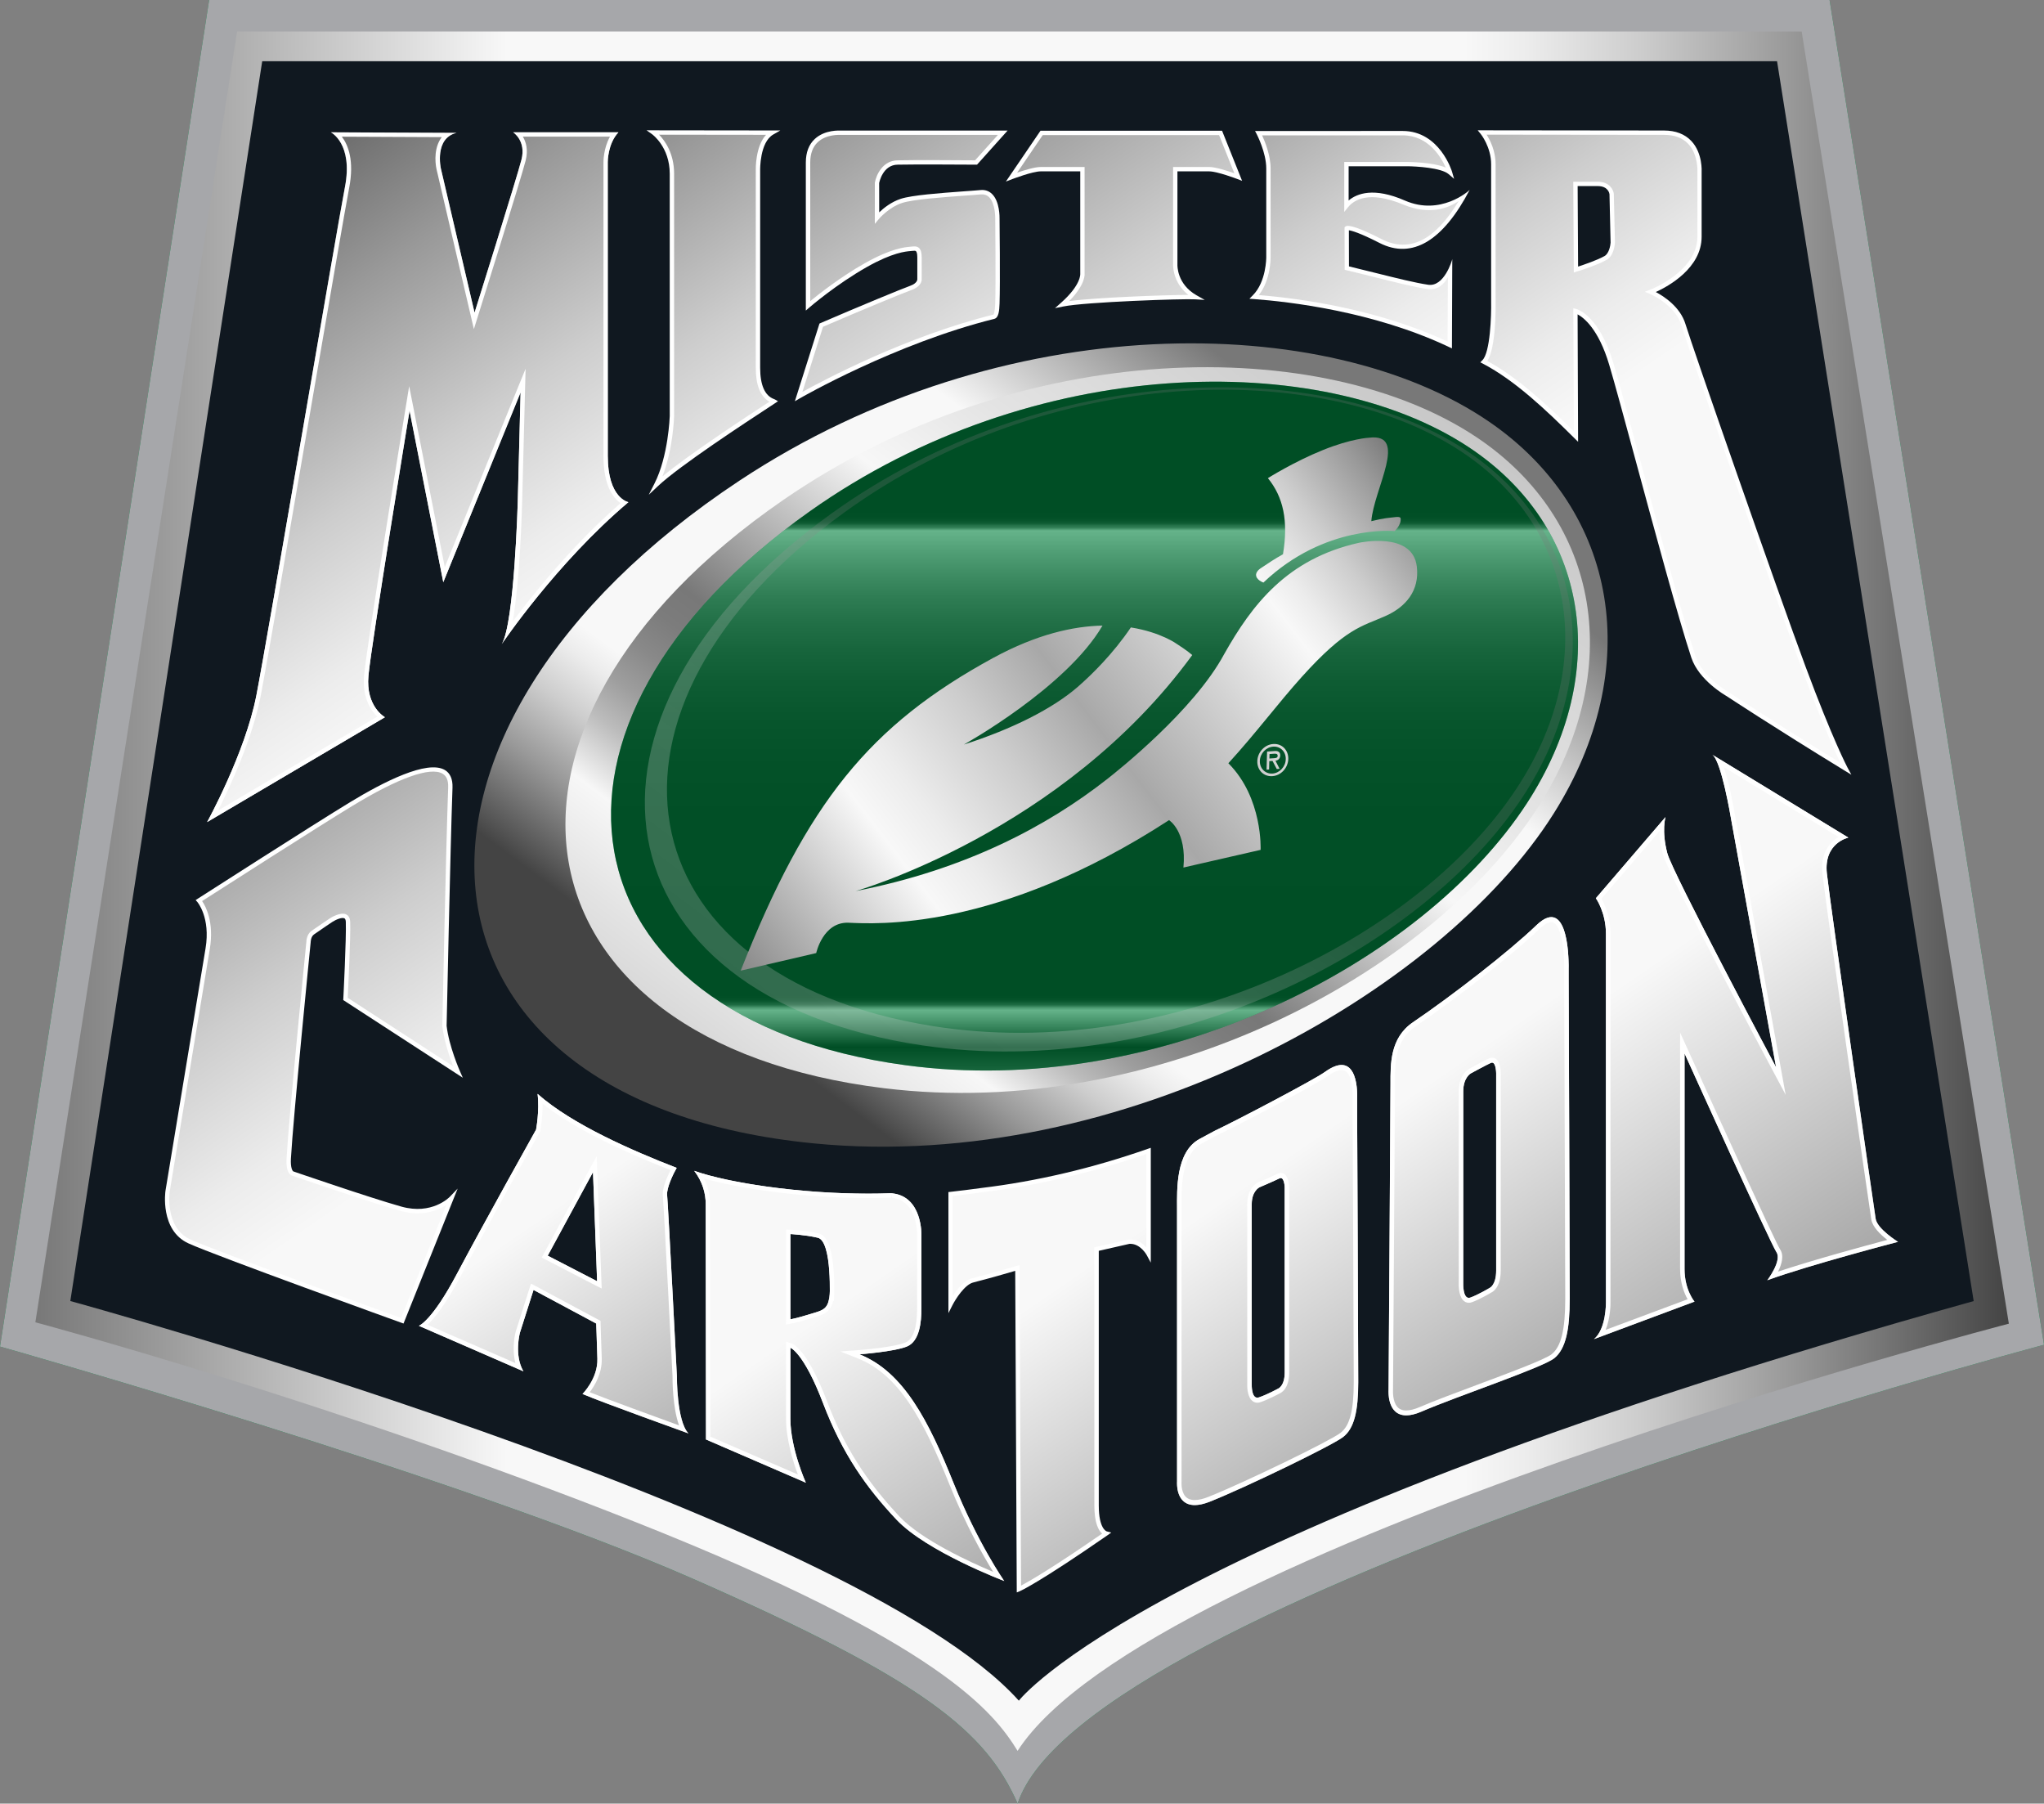 <?xml version="1.0" encoding="utf-8"?>
<!-- Generator: Adobe Illustrator 27.8.1, SVG Export Plug-In . SVG Version: 6.00 Build 0)  -->
<svg version="1.1" id="Layer_1" xmlns="http://www.w3.org/2000/svg" xmlns:xlink="http://www.w3.org/1999/xlink" x="0px" y="0px"
	 viewBox="0 0 500 441.1" style="enable-background:new 0 0 500 441.1;" xml:space="preserve">
<rect x="0" y="0" width="500" height="441.1" fill="#808080" stroke="none"/>
<style type="text/css">
	.Graphic_x0020_Style_x0020_2{fill:#00823E;}
	.st0{fill:#A6A7AA;}
	.st1{fill:#101820;}
	.st2{fill:url(#SVGID_1_);}
	.st3{fill:url(#SVGID_00000162337117227572385450000009873671913313366965_);}
	.st4{fill:#FFFFFF;}
	.st5{fill:url(#SVGID_00000085972211537297031350000014428313264986059932_);}
	.st6{fill:url(#SVGID_00000150809536037965498150000012715265568034812085_);}
	.st7{fill:url(#SVGID_00000115499654231166997970000016712787668424449724_);}
	.st8{fill:url(#SVGID_00000002373660111108654960000002765301699921956537_);}
	.st9{fill:url(#SVGID_00000042013063452082969840000015308319542767092159_);}
	.st10{fill:url(#SVGID_00000067923912595495739780000015681908864497979548_);}
	.st11{fill:url(#SVGID_00000124143385470535473790000007127926366545819291_);}
	.st12{fill:url(#SVGID_00000093151932640789990070000016306311025496802230_);}
	.st13{fill:url(#SVGID_00000003071072069621560240000014344198777896561029_);}
	.st14{fill:url(#SVGID_00000107580446913960579090000013901201154681495216_);}
	.st15{fill:url(#SVGID_00000028323944415902265130000016607060613456306578_);}
	.st16{fill:url(#SVGID_00000041977300780766250500000003489897429248525473_);}
	.st17{fill:url(#SVGID_00000122698367471612379270000018148225333495637383_);}
	.st18{fill:url(#SVGID_00000116206473201118945910000014936514932576382097_);}
	.st19{fill:#1D305E;}
	.st20{fill:#00823E;}
	.st21{opacity:0.4;fill:url(#SVGID_00000065791424567387538210000010108967250801606796_);}
	.st22{opacity:0.25;}
	.st23{fill:url(#SVGID_00000095303897414718110500000012938588108286661301_);}
	.st24{fill:url(#SVGID_00000029732792254090416960000006550468722792780213_);}
</style>
<g>
	<g>
		<g>
			<path class="Graphic_x0020_Style_x0020_2" d="M248.93,441.1c-7.74-17.63-22.79-30.09-79.54-55.03
				C112.64,361.14,0,329.32,0,329.32L51.16,0h396.39L500,328.89C500,328.89,265.26,391.23,248.93,441.1z"/>
			<path class="st0" d="M248.93,441.1c-7.74-17.63-22.79-30.09-79.54-55.03C112.64,361.14,0,329.32,0,329.32L51.16,0h396.39
				L500,328.89C500,328.89,265.26,391.23,248.93,441.1z"/>
		</g>
		<path class="st1" d="M250.93,10.9h186.58l48.73,309.68c0,0-206.09,56.45-237.51,100.69l0,0
			C217.31,377.04,12.07,320.59,12.07,320.59L60.8,10.9h186.58H250.93z"/>
		<linearGradient id="SVGID_1_" gradientUnits="userSpaceOnUse" x1="8.65" y1="217.959" x2="491.402" y2="217.959">
			<stop  offset="0" style="stop-color:#787878"/>
			<stop  offset="0.239" style="stop-color:#F8F8F8"/>
			<stop  offset="0.724" style="stop-color:#F8F8F8"/>
			<stop  offset="0.756" style="stop-color:#ECECEC"/>
			<stop  offset="0.813" style="stop-color:#CDCDCD"/>
			<stop  offset="0.889" style="stop-color:#999999"/>
			<stop  offset="0.981" style="stop-color:#535353"/>
			<stop  offset="1" style="stop-color:#444444"/>
		</linearGradient>
		<path class="st2" d="M440.72,7.71H58L8.65,323.39c0,0,72.18,19.26,146.98,48.92c74.81,29.66,87.5,46.54,93.29,55.89
			c32.24-49.87,242.48-104.47,242.48-104.47L440.72,7.71z M249.23,415.93C208.44,370.53,17.2,318.19,17.2,318.19L64.14,14.98H434.7
			l48.1,303.22C280.4,374.76,249.23,415.93,249.23,415.93z"/>
		<g>
			<g>
				
					<linearGradient id="SVGID_00000067931370509282749010000013579183132059682238_" gradientUnits="userSpaceOnUse" x1="361.525" y1="496.303" x2="38.97" y2="26.355">
					<stop  offset="0" style="stop-color:#787878"/>
					<stop  offset="0.239" style="stop-color:#F8F8F8"/>
					<stop  offset="0.724" style="stop-color:#F8F8F8"/>
					<stop  offset="0.756" style="stop-color:#ECECEC"/>
					<stop  offset="0.813" style="stop-color:#CDCDCD"/>
					<stop  offset="0.889" style="stop-color:#999999"/>
					<stop  offset="0.981" style="stop-color:#535353"/>
					<stop  offset="1" style="stop-color:#444444"/>
				</linearGradient>
				<path style="fill:url(#SVGID_00000067931370509282749010000013579183132059682238_);" d="M90.13,165.27
					c0.69-7.57,10.06-64.83,10.06-64.83l8.25,41.95l18.91-46.42l-0.69,26.73c0,0-0.81,29.64-3.9,34.8c0,0,13.33-19.79,30.96-34.69
					c0,0-5.05-0.9-5.05-11.28c0-7.91,0-71.89,0-71.89s-0.04-4.48,2.61-7.29h-25.76c0,0,3.23,2.05,2.03,6.71
					c-1.19,4.66-11.47,37.4-11.47,37.4l-8.24-35.25c0,0-1.67-7.41,3.82-8.72l-30.73-0.14c0,0,5.5,2.75,3.44,13.41
					C82.31,56.43,65.46,156,62.71,170.1c-2.75,14.1-12.04,30.95-12.04,30.95l43.49-25.64C94.17,175.41,89.44,172.84,90.13,165.27z"
					/>
				<path class="st4" d="M149.21,33.42c-1.6,2.85-1.59,6.07-1.59,6.23v71.89c0,7.3,2.44,10.31,4.19,11.52
					c-11.69,10.13-21.43,22.3-26.39,28.94c1.73-9.82,2.25-26.87,2.31-29.27L128.42,96l0.15-5.82l-2.2,5.39l-17.57,43.13l-7.57-38.47
					l-1.14-5.79l-0.95,5.82c-0.38,2.34-9.39,57.38-10.07,64.9c-0.5,5.54,1.69,8.64,3.22,10.11l-38.95,22.96
					c2.84-5.63,8.36-17.44,10.41-27.94c1.5-7.68,7.26-41.2,12.35-70.78c4.31-25.04,8.37-48.69,9.31-53.54
					c1.29-6.68-0.24-10.5-1.78-12.54l24.44,0.11c-1.82,2.32-1.74,5.85-1.27,7.92l8.24,35.25l0.88,3.78l1.16-3.71
					c0.42-1.34,10.3-32.82,11.49-37.46c0.69-2.68,0.1-4.63-0.68-5.91H149.21 M151.29,32.36h-25.76c0,0,3.23,2.05,2.03,6.71
					s-11.47,37.4-11.47,37.4l-8.24-35.25c0,0-1.67-7.41,3.82-8.72l-30.73-0.14c0,0,5.5,2.75,3.44,13.41
					C82.31,56.43,65.46,156,62.71,170.1s-12.04,30.95-12.04,30.95l43.49-25.64c0,0-4.73-2.57-4.04-10.14
					c0.69-7.57,10.06-64.83,10.06-64.83l8.25,41.95l18.91-46.42l-0.69,26.73c0,0-0.81,29.64-3.9,34.8c0,0,13.33-19.79,30.97-34.69
					c0,0-5.05-0.9-5.05-11.28c0-7.91,0-71.89,0-71.89S148.64,35.16,151.29,32.36L151.29,32.36z"/>
			</g>
			<g>
				
					<linearGradient id="SVGID_00000125602489928189945370000009212668724779100563_" gradientUnits="userSpaceOnUse" x1="430.206" y1="447.702" x2="119.058" y2="-5.626">
					<stop  offset="0" style="stop-color:#787878"/>
					<stop  offset="0.239" style="stop-color:#F8F8F8"/>
					<stop  offset="0.724" style="stop-color:#F8F8F8"/>
					<stop  offset="0.756" style="stop-color:#ECECEC"/>
					<stop  offset="0.813" style="stop-color:#CDCDCD"/>
					<stop  offset="0.889" style="stop-color:#999999"/>
					<stop  offset="0.981" style="stop-color:#535353"/>
					<stop  offset="1" style="stop-color:#444444"/>
				</linearGradient>
				<path style="fill:url(#SVGID_00000125602489928189945370000009212668724779100563_);" d="M160.57,118.51
					c6.09-5.74,27.08-19.22,28.74-20.34c-0.41-0.24-3.89-0.79-3.89-8.24c0-5.38,0-48.31,0-48.31s-0.18-7.08,3.47-9.18l-29.05-0.03
					c0,0,4.53,3.19,4.53,10.08c0,6.89,0,59.3,0,59.3S164.07,111.65,160.57,118.51z"/>
				<path class="st4" d="M158.7,121l1.39-2.73c3.41-6.68,3.74-16.4,3.74-16.5V42.49c0-6.54-4.26-9.62-4.3-9.65l-1.37-0.97
					l32.71,0.04l-1.72,0.99c-3.33,1.92-3.2,8.64-3.2,8.71v48.32c0,4.24,1.13,6.82,3.36,7.66c0.12,0.04,0.21,0.08,0.26,0.11
					l0.75,0.42l-0.71,0.48c-0.21,0.14-0.72,0.48-1.47,0.97c-5.42,3.55-21.91,14.33-27.2,19.32L158.7,121z M161.23,32.94
					c1.4,1.45,3.67,4.56,3.67,9.55v59.3c-0.01,0.38-0.27,8.16-2.86,14.73c6.6-5.46,20.59-14.62,25.51-17.83
					c0.25-0.17,0.48-0.31,0.67-0.44c-2.25-1.29-3.34-4.07-3.34-8.31V41.62c-0.01-0.25-0.12-5.8,2.51-8.65L161.23,32.94z"/>
			</g>
			<g>
				
					<linearGradient id="SVGID_00000043440568427560477250000017377492451069573763_" gradientUnits="userSpaceOnUse" x1="472.825" y1="432.593" x2="164.682" y2="-16.356">
					<stop  offset="0" style="stop-color:#787878"/>
					<stop  offset="0.239" style="stop-color:#F8F8F8"/>
					<stop  offset="0.724" style="stop-color:#F8F8F8"/>
					<stop  offset="0.756" style="stop-color:#ECECEC"/>
					<stop  offset="0.813" style="stop-color:#CDCDCD"/>
					<stop  offset="0.889" style="stop-color:#999999"/>
					<stop  offset="0.981" style="stop-color:#535353"/>
					<stop  offset="1" style="stop-color:#444444"/>
				</linearGradient>
				<path style="fill:url(#SVGID_00000043440568427560477250000017377492451069573763_);" d="M219.63,39.74
					c3.37-0.1,19.13,0,19.13,0l6.53-7.29h-39.72c0,0-7.91-0.62-7.91,7.29c0,7.9,0,35.04,0,35.04s6.57-5.69,14.22-9.99
					c6.82-3.84,10.1-3.84,11.09-3.94c0.99-0.1,1.96-0.33,1.96,2.13c0,2.46,0,5.26,0,5.26s0.18,1.33-2.07,2.15
					c-2.25,0.82-11.71,4.72-21.96,9.13l-5.53,17.45c0,0,23.05-13.38,47.75-19.51c0.68-0.2,0.81-1.8,0.86-3.21
					c0.18-5.13,0-20.82,0-20.82s0.2-6.81-4.09-6.42c-4.96,0.44-15.83,0.96-19.37,2.11c-3.54,1.15-5.98,4.13-5.98,4.13v-8.57
					C214.53,44.69,215.44,39.74,219.63,39.74z"/>
				<path class="st4" d="M194.44,98.13l6.02-19l0.22-0.1c10.03-4.32,19.64-8.28,21.99-9.14c1.77-0.64,1.72-1.56,1.72-1.6l0-5.31
					c0-1.1-0.2-1.44-0.33-1.55c-0.15-0.14-0.46-0.12-0.91-0.07l-0.42,0.04c-1.2,0.1-4.4,0.37-10.6,3.86
					c-7.51,4.23-14.07,9.87-14.13,9.93l-0.88,0.76v-36.2c0-2.48,0.74-4.43,2.21-5.78c2.49-2.3,6.12-2.03,6.27-2.03h40.87L239,40.27
					h-0.24c-0.16,0-15.79-0.1-19.1,0h-0.02c-3.7,0-4.55,4.33-4.58,4.51l0.01,7.15c1.05-1.01,2.92-2.54,5.28-3.31
					c2.77-0.9,9.67-1.4,15.21-1.81c1.64-0.12,3.12-0.22,4.28-0.33c1.09-0.11,2.04,0.21,2.79,0.92c1.98,1.86,1.88,5.88,1.88,6.05
					c0,0.13,0.18,15.74,0,20.82c-0.06,1.71-0.21,3.4-1.24,3.7c-24.36,6.05-47.4,19.33-47.64,19.46L194.44,98.13z M201.33,79.91
					l-5.05,15.94c5.03-2.79,25.37-13.61,46.71-18.9c0.07-0.04,0.37-0.37,0.46-2.71c0.17-5.06,0-20.64,0-20.79
					c0-0.06,0.08-3.74-1.54-5.27c-0.53-0.5-1.15-0.69-1.97-0.64c-1.16,0.11-2.65,0.22-4.29,0.33c-5.19,0.38-12.31,0.9-14.96,1.76
					c-3.34,1.09-5.71,3.94-5.73,3.96L214,54.75V44.69c0.35-1.96,1.96-5.47,5.63-5.48c3.13-0.1,16.9-0.02,18.9,0l5.58-6.22h-38.53
					c-0.07,0-3.38-0.22-5.52,1.76c-1.24,1.15-1.86,2.83-1.86,5v33.9c2.05-1.69,7.44-5.94,13.43-9.32c6.41-3.6,9.77-3.88,11.04-3.99
					l0.38-0.04c0.55-0.05,1.22-0.13,1.74,0.33c0.46,0.42,0.68,1.16,0.68,2.35v5.26c0,0,0.2,1.7-2.42,2.65
					C220.72,71.74,211.25,75.64,201.33,79.91z"/>
			</g>
			<g>
				
					<linearGradient id="SVGID_00000003823887044859206430000016621520293092890521_" gradientUnits="userSpaceOnUse" x1="556.664" y1="457.661" x2="219.88" y2="-33.017">
					<stop  offset="0" style="stop-color:#787878"/>
					<stop  offset="0.239" style="stop-color:#F8F8F8"/>
					<stop  offset="0.724" style="stop-color:#F8F8F8"/>
					<stop  offset="0.756" style="stop-color:#ECECEC"/>
					<stop  offset="0.813" style="stop-color:#CDCDCD"/>
					<stop  offset="0.889" style="stop-color:#999999"/>
					<stop  offset="0.981" style="stop-color:#535353"/>
					<stop  offset="1" style="stop-color:#444444"/>
				</linearGradient>
				<path style="fill:url(#SVGID_00000003823887044859206430000016621520293092890521_);" d="M287.49,41.37c0,0,6.13,0,8.28,0
					c2.15,0,7.12,1.92,7.12,1.92l-4.32-10.78h-22.7h-1.41h-19.67l-7.35,10.78c0,0,4.97-1.92,7.12-1.92c2.15,0,10.2,0,10.2,0v25.52
					c0,0,0.44,2.83-4.86,7.54c5.66-1.18,29.96-1.92,32.53-1.77c-5.19-2.95-4.95-7.98-4.95-7.98V41.37z"/>
				<path class="st4" d="M258.07,75.36l1.49-1.32c4.95-4.4,4.69-7.05,4.69-7.07l0-25.06h-9.67c-2.02,0-6.88,1.87-6.93,1.88
					l-1.59,0.61l8.46-12.42h44.42l4.9,12.25l-1.14-0.44c-0.05-0.02-4.91-1.88-6.93-1.88h-7.75v22.79c-0.01,0.22-0.14,4.77,4.68,7.52
					l2,1.13l-2.29-0.14c-2.68-0.19-26.98,0.63-32.39,1.76L258.07,75.36z M254.57,40.84h10.74v26.05c0.01,0.04,0.35,2.59-3.77,6.75
					c6.75-0.89,23.32-1.49,29.14-1.52c-3.87-3.08-3.72-7.26-3.72-7.45V40.84h8.81c1.59,0,4.56,0.97,6.18,1.54l-3.74-9.34h-43.14
					l-6.26,9.19C250.49,41.65,253.11,40.84,254.57,40.84z"/>
			</g>
			<g>
				
					<linearGradient id="SVGID_00000057112198862899190740000003171086634091390639_" gradientUnits="userSpaceOnUse" x1="566.622" y1="400.451" x2="271.6" y2="-29.382">
					<stop  offset="0" style="stop-color:#787878"/>
					<stop  offset="0.239" style="stop-color:#F8F8F8"/>
					<stop  offset="0.724" style="stop-color:#F8F8F8"/>
					<stop  offset="0.756" style="stop-color:#ECECEC"/>
					<stop  offset="0.813" style="stop-color:#CDCDCD"/>
					<stop  offset="0.889" style="stop-color:#999999"/>
					<stop  offset="0.981" style="stop-color:#535353"/>
					<stop  offset="1" style="stop-color:#444444"/>
				</linearGradient>
				<path style="fill:url(#SVGID_00000057112198862899190740000003171086634091390639_);" d="M310.28,41.21c0,4.11,0,19.28,0,19.28
					v2.4c0,0,0.08,6.19-3.46,9.73c12.86,0.94,31.6,4.06,47.82,11.75l0.3-19.57c0,0-1.18,6.02-5.66,5.37
					c-4.48-0.65-12.25-2.8-19.82-4.6l-0.02-9.74c0,0,0.75-0.72,8.27,3.12c5.46,2.79,12.88,3.67,20.83-11.59
					c0,0-4.97,6.39-15.07,2.18c-8.77-3.66-12.6-1.06-14.1,0.79V40.14h14.85c0,0,8.14,0.03,10.48,2.04c0,0-2.82-9.61-11.57-9.61
					c-8.75,0-35.23,0.01-35.23,0.01S310.28,37.1,310.28,41.21z"/>
				<path class="st4" d="M355.17,85.21l-0.76-0.36c-18.46-8.76-39.45-11.1-47.62-11.7l-1.16-0.09l0.82-0.82
					c3.33-3.33,3.3-9.28,3.3-9.34V41.21c0-3.92-2.31-8.34-2.33-8.39l-0.41-0.78l36.11-0.01c9.05,0,12.06,9.89,12.08,9.99l0.5,1.72
					l-1.36-1.17c-1.8-1.54-7.92-1.9-10.14-1.91H329.9v8.37c2.05-1.72,6.17-3.3,13.77,0.02c8.71,3.8,15.61-2.33,15.82-2.6l0.02-0.02
					c-6.47,12.41-14.05,17.08-22.05,12.99c-4.89-2.5-6.82-3.01-7.5-3.1l0.02,8.83c2.17,0.52,4.35,1.06,6.46,1.59
					c5.05,1.26,9.82,2.45,12.91,2.9c3.94,0.59,5.87-6.03,5.9-6.27h0L355.17,85.21z M307.93,72.17c10.34,0.84,29.04,3.42,46.18,11.37
					l0.07-15.75c-0.95,1.76-2.5,3.23-4.98,2.9c-3.15-0.46-7.94-1.66-13.01-2.93c-2.24-0.56-4.55-1.14-6.85-1.68l-0.41-0.1
					L328.9,55.6l0.16-0.16c0.69-0.66,3.67,0.37,8.88,3.03c6.79,3.47,13.13,0.34,18.87-9.3c-2.57,1.76-7.15,3.53-13.55,0.86
					c-8.45-3.52-12.07-1.11-13.49,0.64l-0.94,1.16V39.61h15.38c0.29,0,6.2,0.04,9.45,1.37c-1.14-2.56-4.26-7.88-10.54-7.88
					l-34.38,0.01c0.69,1.49,2.07,4.89,2.07,8.1v21.68C310.81,63.13,310.85,68.48,307.93,72.17z"/>
			</g>
			<g>
				
					<linearGradient id="SVGID_00000163050880479080633550000011708829195586959752_" gradientUnits="userSpaceOnUse" x1="637.951" y1="425.473" x2="317.952" y2="-40.75">
					<stop  offset="0" style="stop-color:#787878"/>
					<stop  offset="0.239" style="stop-color:#F8F8F8"/>
					<stop  offset="0.724" style="stop-color:#F8F8F8"/>
					<stop  offset="0.756" style="stop-color:#ECECEC"/>
					<stop  offset="0.813" style="stop-color:#CDCDCD"/>
					<stop  offset="0.889" style="stop-color:#999999"/>
					<stop  offset="0.981" style="stop-color:#535353"/>
					<stop  offset="1" style="stop-color:#444444"/>
				</linearGradient>
				<path style="fill:url(#SVGID_00000163050880479080633550000011708829195586959752_);" d="M414.24,160.64
					c1.8,5.45,8.41,9.15,8.41,9.15s11.01,7.29,28.84,18.2c0,0-3.56-6.66-10.3-24.77c-6.62-17.8-27.77-78.44-29.38-83.8
					c-1.61-5.36-8.04-8.04-8.04-8.04s11.96-4.52,11.96-13.48c0-8.97,0-15.83,0-15.83s0.66-9.63-8.69-9.63
					c-9.35,0-44.43-0.04-44.43-0.04s2.69,3.3,2.69,7.77c0,6.12,0,33.64,0,33.64s0.22,12.13-2.3,14.64
					c7.67,4.02,14.88,10.75,22.5,18.3l-0.12-30.69c0,0,5.28,1.23,8.78,12.98C397.66,100.8,409.25,145.51,414.24,160.64z
					 M385.5,65.93l-0.12-20.96c0,0,1.93,0,5.47,0c3.11,0,3.38,2.49,3.38,2.49l0.28,11.9c0,0-0.16,2.8-1.75,3.71
					C390.35,64.45,385.5,65.93,385.5,65.93z"/>
				<path class="st4" d="M452.88,189.47l-1.67-1.02c-17.64-10.79-28.74-18.14-28.86-18.21c-0.24-0.14-6.78-3.84-8.63-9.43
					c-3.13-9.49-8.9-30.8-13.54-47.92c-2.81-10.36-5.23-19.3-6.54-23.68c-2.62-8.8-6.26-11.55-7.73-12.33l0.12,31.17l-0.91-0.9
					c-7.01-6.95-14.51-14.09-22.37-18.21l-0.64-0.33l0.51-0.51c1.93-1.93,2.2-10.94,2.14-14.26V40.17c0-4.23-2.54-7.41-2.57-7.43
					l-0.71-0.87h1.12c0,0,35.09,0.05,44.43,0.05c2.86,0,5.11,0.87,6.71,2.57c2.79,2.98,2.52,7.43,2.51,7.62V57.9
					c0,7.68-8.17,12.13-11.21,13.52c1.96,1.04,5.99,3.63,7.26,7.85c1.55,5.16,22.57,65.49,29.37,83.76
					c6.64,17.85,10.23,24.64,10.27,24.71L452.88,189.47z M414.74,160.47c1.71,5.19,8.1,8.82,8.17,8.85
					c0.14,0.09,10.58,7,27.29,17.25c-1.42-2.98-4.66-10.15-9.5-23.17c-6.8-18.28-27.84-78.66-29.39-83.83
					c-1.51-5.05-7.67-7.68-7.73-7.7l-1.23-0.51l1.25-0.47c0.12-0.04,11.62-4.49,11.62-12.99V42.08c0-0.08,0.25-4.22-2.23-6.87
					c-1.39-1.48-3.38-2.23-5.93-2.23c-8.39,0-37.57-0.04-43.41-0.05c0.83,1.3,2.2,3.96,2.2,7.24v33.65
					c0.02,1.18,0.13,11.13-2.02,14.47c7.44,4.04,14.51,10.64,21.15,17.19l-0.12-30.08l0.66,0.15c0.23,0.05,5.62,1.44,9.17,13.34
					c1.31,4.4,3.73,13.35,6.54,23.71C405.85,129.72,411.62,151,414.74,160.47z M384.98,66.65l-0.13-22.2l6.01,0
					c2.84,0,3.8,1.94,3.91,2.96l0.28,11.95c-0.01,0.17-0.2,3.15-2.02,4.18c-2.43,1.38-7.16,2.84-7.36,2.89L384.98,66.65z
					 M385.92,45.5l0.11,19.7c1.41-0.46,4.67-1.56,6.47-2.58c1.1-0.62,1.44-2.58,1.48-3.28l-0.27-11.86
					c-0.02-0.16-0.32-1.97-2.85-1.97L385.92,45.5z"/>
			</g>
			<g>
				
					<linearGradient id="SVGID_00000145754317488429818660000002409996718961640858_" gradientUnits="userSpaceOnUse" x1="348.077" y1="641.341" x2="8.114" y2="146.03">
					<stop  offset="0" style="stop-color:#787878"/>
					<stop  offset="0.239" style="stop-color:#F8F8F8"/>
					<stop  offset="0.724" style="stop-color:#F8F8F8"/>
					<stop  offset="0.756" style="stop-color:#ECECEC"/>
					<stop  offset="0.813" style="stop-color:#CDCDCD"/>
					<stop  offset="0.889" style="stop-color:#999999"/>
					<stop  offset="0.981" style="stop-color:#535353"/>
					<stop  offset="1" style="stop-color:#444444"/>
				</linearGradient>
				<path style="fill:url(#SVGID_00000145754317488429818660000002409996718961640858_);" d="M98.05,295.62
					c-7.86-2.2-26.47-8.62-26.47-8.62s-1.14-0.29-0.96-3.64c0.54-9.94,4.84-52.95,4.84-52.95s0-1.58,1.04-2.31
					c2.12-1.48,4.51-3.08,4.51-3.08s3.99-2.58,4.1,0.41c0.15,4.02-0.62,18.88-0.62,18.88l27.5,17.85c0,0-2.69-6.07-3.28-11.29
					c0,0,0.89-42.95,1.44-58.28c0.31-8.65-12.52-3.08-24.18,4.01c-9.3,5.65-37.31,23.63-37.31,23.63s3.44,3.86,2.13,11.79
					c-1.31,7.93-9.8,59.28-9.8,59.28s-1.43,9.23,5.34,12.31c6.77,3.08,52.07,19.4,52.07,19.4l12.01-29.96
					C110.42,293.06,105.91,297.82,98.05,295.62z"/>
				<path class="st4" d="M98.71,323.69l-0.48-0.17c-0.46-0.16-45.4-16.36-52.11-19.42c-7.06-3.21-5.66-12.78-5.64-12.88l9.8-59.28
					c1.25-7.55-1.98-11.31-2.01-11.35l-0.41-0.46l0.52-0.34c0.28-0.18,28.12-18.05,37.32-23.64c8.17-4.96,18.78-10.34,23.09-7.85
					c1.33,0.78,1.97,2.23,1.9,4.31c-0.54,15.16-1.43,57.84-1.44,58.27c0.58,5.01,3.21,11,3.24,11.06l0.72,1.64l-29.25-19l0.02-0.31
					c0.01-0.15,0.76-14.88,0.61-18.83c-0.02-0.45-0.14-0.74-0.35-0.85c-0.6-0.31-2.08,0.32-2.93,0.87c0,0-2.39,1.59-4.5,3.07
					c-0.8,0.56-0.81,1.86-0.81,1.87c-0.05,0.48-4.3,43.17-4.84,52.98c-0.12,2.25,0.39,3.01,0.6,3.11
					c0.18,0.06,18.68,6.43,26.44,8.61h0c7.43,2.07,11.66-2.23,11.84-2.41l1.91-2L98.71,323.69z M49.44,220.37
					c0.89,1.3,2.97,5.16,1.88,11.74l-9.8,59.28c-0.01,0.08-1.28,8.86,5.04,11.74c6.3,2.87,46.66,17.44,51.55,19.21l11.08-27.63
					c-2.03,1.3-5.88,2.94-11.27,1.42l0,0c-7.79-2.18-26.32-8.56-26.51-8.63c-0.22-0.05-1.51-0.57-1.31-4.17
					c0.54-9.83,4.8-52.55,4.84-52.98c0-0.02,0.01-1.81,1.27-2.69c2.13-1.49,4.52-3.08,4.52-3.08c0.27-0.18,2.62-1.64,4-0.92
					c0.4,0.21,0.88,0.68,0.93,1.75c0.14,3.72-0.49,16.42-0.6,18.62l25.81,16.76c-0.85-2.16-2.25-6.18-2.67-9.85
					c0-0.5,0.89-43.2,1.43-58.37c0.06-1.68-0.39-2.78-1.37-3.35c-2.99-1.76-10.81,1.04-22,7.84
					C77.73,202.24,53.19,217.97,49.44,220.37z"/>
			</g>
			<g>
				<g>
					
						<linearGradient id="SVGID_00000018235867372307596830000009121330609774663849_" gradientUnits="userSpaceOnUse" x1="198.405" y1="398.76" x2="-87.302" y2="-17.501">
						<stop  offset="0" style="stop-color:#787878"/>
						<stop  offset="0.239" style="stop-color:#F8F8F8"/>
						<stop  offset="0.724" style="stop-color:#F8F8F8"/>
						<stop  offset="0.756" style="stop-color:#ECECEC"/>
						<stop  offset="0.813" style="stop-color:#CDCDCD"/>
						<stop  offset="0.889" style="stop-color:#999999"/>
						<stop  offset="0.981" style="stop-color:#535353"/>
						<stop  offset="1" style="stop-color:#444444"/>
					</linearGradient>
					<path style="fill:url(#SVGID_00000018235867372307596830000009121330609774663849_);" d="M163.19,292.25
						c-0.16-1.74,1.54-5.26,2.34-6.63c-10.79-4.18-25.57-10.59-34.03-18.09c0.52,4.11-0.37,8.75-0.37,8.75s-12.76,22.81-19.36,35.27
						c-6.14,11.6-9.3,12.7-9.3,12.7l25.57,11.13c-2.32-3.92-0.87-9.4-0.87-9.4l3.34-10.5l15.33,8.21c0,0,0.15,3.76,0.29,8.62
						s-3.64,8.61-3.64,8.61c4.4,1.9,25.93,9.65,25.93,9.65c-2.91-2.98-2.84-14.01-2.84-14.01S163.48,295.39,163.19,292.25z
						 M133.98,307.1l11.08-20.44l1.01,26.68L133.98,307.1z"/>
					<path class="st4" d="M132.72,269.93c6.69,5.29,16.97,10.62,31.31,16.24c-0.79,1.55-2.06,4.39-1.9,6.18
						c0.29,3.08,2.36,43.85,2.38,44.2c-0.01,0.93,0.01,7.71,1.6,12.05c-5.3-1.92-17.07-6.2-21.86-8.11
						c1.21-1.58,3.05-4.59,2.95-8.22c-0.15-4.86-0.29-8.63-0.29-8.63l-0.02-0.61l-0.54-0.29l-15.33-8.21l-1.13-0.6l-0.39,1.22
						l-3.36,10.55c-0.05,0.2-1.03,3.98-0.06,7.66L104.58,324c1.63-1.51,4.35-4.82,8.14-11.95c6.52-12.3,19.22-35.02,19.34-35.24
						l0.08-0.15l0.03-0.17C132.2,276.32,132.77,273.3,132.72,269.93 M147.19,315.13l-0.07-1.82l-1.01-26.68l-0.15-3.88l-1.85,3.41
						l-11.08,20.44l-0.52,0.95l0.96,0.5l12.08,6.25L147.19,315.13 M131.5,267.53c0.52,4.11-0.37,8.75-0.37,8.75
						s-12.76,22.81-19.36,35.27c-6.14,11.6-9.3,12.7-9.3,12.7l25.57,11.13c-2.32-3.92-0.87-9.4-0.87-9.4l3.34-10.5l15.33,8.21
						c0,0,0.15,3.76,0.29,8.62c0.15,4.86-3.64,8.61-3.64,8.61c4.4,1.9,25.93,9.65,25.93,9.65c-2.91-2.98-2.84-14.01-2.84-14.01
						s-2.1-41.17-2.39-44.3c-0.16-1.74,1.54-5.26,2.34-6.63C154.74,281.44,139.96,275.03,131.5,267.53L131.5,267.53z M146.06,313.35
						l-12.08-6.25l11.08-20.44L146.06,313.35L146.06,313.35z"/>
				</g>
			</g>
			<g>
				
					<linearGradient id="SVGID_00000085955730628313774900000007768422826792163249_" gradientUnits="userSpaceOnUse" x1="272.752" y1="432.29" x2="-38.841" y2="-21.686">
					<stop  offset="0" style="stop-color:#787878"/>
					<stop  offset="0.239" style="stop-color:#F8F8F8"/>
					<stop  offset="0.724" style="stop-color:#F8F8F8"/>
					<stop  offset="0.756" style="stop-color:#ECECEC"/>
					<stop  offset="0.813" style="stop-color:#CDCDCD"/>
					<stop  offset="0.889" style="stop-color:#999999"/>
					<stop  offset="0.981" style="stop-color:#535353"/>
					<stop  offset="1" style="stop-color:#444444"/>
				</linearGradient>
				<path style="fill:url(#SVGID_00000085955730628313774900000007768422826792163249_);" d="M233.22,362.61
					c-5.98-14.87-12.1-27.06-22.98-31.38c0,0,8.58-0.64,11.64-1.92c3.06-1.28,3.52-5.91,3.52-9.27s0-17.97,0-17.97
					s0.27-9.35-7.05-10.19c-0.12-0.01-0.25-0.03-0.37-0.04c-18.68,0.68-39.03-2.25-48.16-5.49c2.11,2.74,2.81,5.67,2.81,8.16
					c0,16.26,0.01,14.03,0.07,57.54l24.43,10.57c0,0-3.79-8.34-3.79-15.7c0-7.35,0-17.31,0-17.31s3.26,1.14,8.01,13.6
					c4.75,12.47,10.67,20.71,17.92,28.42c7.37,7.84,26.39,15.04,26.39,15.04S239.19,377.48,233.22,362.61z M202.94,318.12
					c0,0,0-7.25,0-2.46c0,4.8-1.66,4.75-5.11,5.83c-2.87,0.89-4.49,1.19-4.49,1.19v-20.86c0,0,3.47,0.15,6.69,0.89
					C203.67,303.54,202.94,318.12,202.94,318.12z"/>
				<path class="st4" d="M172.23,288.23c8.77,2.49,24.31,4.77,40.19,4.77c1.87,0,3.74-0.03,5.6-0.1l-0.04-1.06l0.25,1.1
					c6.25,0.72,6.12,8.77,6.11,9.14v17.97c0,4.71-0.97,7.5-2.87,8.29c-2.87,1.2-11.23,1.83-11.31,1.84l-4.61,0.34l4.29,1.7
					c9.92,3.94,15.92,14.7,22.39,30.78c4.03,10.04,8.34,17.58,10.72,21.43c-5.65-2.38-17.54-7.82-22.9-13.52
					c-8.26-8.79-13.56-17.19-17.7-28.08c-4.69-12.31-8.03-14.01-8.66-14.23l-1.41-0.49v1.5v17.31c0,5.12,1.74,10.61,2.89,13.69
					l-21.41-9.26l-0.05-33.89c-0.02-10.14-0.02-13.26-0.02-22.95C173.69,292.86,173.4,290.61,172.23,288.23 M192.27,323.95
					l1.25-0.23c0.07-0.01,1.71-0.32,4.61-1.22l0.96-0.29c2.49-0.73,4.12-1.36,4.68-4.05l0.22,0.01c0.18-3.63,0.45-15.54-3.73-16.5
					c-3.28-0.76-6.74-0.91-6.88-0.92l-1.11-0.05v1.11v20.86V323.95 M169.82,286.35c2.11,2.74,2.81,5.67,2.81,8.16
					c0,16.26,0.01,14.03,0.07,57.54l24.43,10.57c0,0-3.79-8.34-3.79-15.7c0-7.35,0-17.31,0-17.31s3.26,1.14,8.01,13.6
					c4.75,12.47,10.67,20.71,17.92,28.42c7.37,7.84,26.39,15.04,26.39,15.04s-6.47-9.21-12.45-24.08
					c-5.98-14.87-12.1-27.06-22.98-31.38c0,0,8.58-0.64,11.64-1.92c3.06-1.28,3.52-5.91,3.52-9.27c0-3.36,0-17.97,0-17.97
					s0.27-9.35-7.05-10.19c-0.12-0.01-0.25-0.03-0.37-0.04c-1.84,0.07-3.7,0.1-5.56,0.1C195.4,291.94,178.05,289.27,169.82,286.35
					L169.82,286.35z M193.34,322.67v-20.86c0,0,3.47,0.15,6.69,0.89c3.64,0.84,2.91,15.42,2.91,15.42s0-1.32,0-2.46
					c0,4.8-1.66,4.75-5.11,5.83C194.95,322.38,193.34,322.67,193.34,322.67L193.34,322.67z M202.94,314.02c0,0,0,0.77,0,1.64
					C202.94,314.47,202.94,314.02,202.94,314.02L202.94,314.02z"/>
			</g>
			<g>
				
					<linearGradient id="SVGID_00000168091243986399285790000012736082204039164348_" gradientUnits="userSpaceOnUse" x1="325.712" y1="423.367" x2="23.767" y2="-16.554">
					<stop  offset="0" style="stop-color:#787878"/>
					<stop  offset="0.239" style="stop-color:#F8F8F8"/>
					<stop  offset="0.724" style="stop-color:#F8F8F8"/>
					<stop  offset="0.756" style="stop-color:#ECECEC"/>
					<stop  offset="0.813" style="stop-color:#CDCDCD"/>
					<stop  offset="0.889" style="stop-color:#999999"/>
					<stop  offset="0.981" style="stop-color:#535353"/>
					<stop  offset="1" style="stop-color:#444444"/>
				</linearGradient>
				<path style="fill:url(#SVGID_00000168091243986399285790000012736082204039164348_);" d="M232.52,292.02v26.92
					c0,0,2.66-5.22,5.51-5.83c4.75-1.21,10.83-3.01,10.83-3.01l0.38,78.54c0,0,4.52-1.95,21.34-13.61c0,0-2.36-0.41-2.36-6.84
					c0-6.43,0-62.71,0-62.71l7.98-1.81c3.04-0.2,4.75,3.01,4.75,3.01v-25.22c-13.14,4.6-26.89,7.92-40.9,9.61
					C237.65,291.42,235.14,291.74,232.52,292.02z"/>
				<path class="st4" d="M248.72,389.45l-0.38-78.64c-1.72,0.51-6.4,1.86-10.18,2.82c-2.15,0.46-4.45,4.16-5.16,5.55l-1,1.97v-29.61
					l0.47-0.05c2.51-0.28,5.04-0.6,7.52-0.94c13.57-1.63,27.29-4.86,40.8-9.59l0.71-0.24v28.08l-1-1.86
					c-0.02-0.03-1.5-2.74-4.01-2.74c-0.08,0-0.15,0-0.23,0.01l-7.48,1.7v62.29c0,5.76,1.92,6.31,1.93,6.32l1.13,0.29l-0.94,0.67
					c-16.68,11.56-21.25,13.59-21.43,13.67L248.72,389.45z M249.39,309.39l0,0.71l0.38,77.69c1.82-0.96,7.32-4.08,19.83-12.72
					c-0.83-0.72-1.9-2.5-1.9-6.87v-63.14l8.39-1.9c2-0.17,3.45,0.95,4.33,1.91v-22.85c-13.35,4.62-26.91,7.78-40.31,9.39
					c-2.32,0.32-4.7,0.62-7.07,0.89v24.49c1.08-1.66,2.9-3.97,4.87-4.39c4.67-1.18,10.74-2.98,10.8-3.01L249.39,309.39z"/>
			</g>
			<g>
				
					<linearGradient id="SVGID_00000116223930534033098590000013234149539328572297_" gradientUnits="userSpaceOnUse" x1="369.908" y1="401.774" x2="63.88" y2="-44.094">
					<stop  offset="0" style="stop-color:#787878"/>
					<stop  offset="0.239" style="stop-color:#F8F8F8"/>
					<stop  offset="0.724" style="stop-color:#F8F8F8"/>
					<stop  offset="0.756" style="stop-color:#ECECEC"/>
					<stop  offset="0.813" style="stop-color:#CDCDCD"/>
					<stop  offset="0.889" style="stop-color:#999999"/>
					<stop  offset="0.981" style="stop-color:#535353"/>
					<stop  offset="1" style="stop-color:#444444"/>
				</linearGradient>
				<path style="fill:url(#SVGID_00000116223930534033098590000013234149539328572297_);" d="M331.98,268.41
					c0,0,0.62-12.41-7.92-6.21c-2.54,1.84-21.2,11.66-26.99,14.4c-1.43,0.77-2.67,1.45-3.63,1.96c-5.91,3.18-5.51,12.57-5.51,16.97
					c0,4.39,0,66.87,0,66.87s-0.67,8.33,8.06,4.85c8.73-3.48,29.68-13.63,32.5-15.75c2.82-2.12,3.76-6.51,3.76-13.48
					c0-6.97-0.27-65.66-0.27-65.66V268.41z M314.26,293.1v22.47c0,0,0,16.78,0,20.11s-1.61,3.94-1.61,3.94s-2.82,1.53-4.7,2.14
					c-1.88,0.61-1.75-3.18-1.75-3.18s0-40.93,0-44.11c0-3.18,1.88-4.09,1.88-4.09s3.68-1.57,4.89-2.18
					c1.21-0.61,1.29,2.18,1.29,2.18V293.1z"/>
				<path class="st4" d="M328.16,261.7c0.59,0,1.05,0.22,1.44,0.68c1.22,1.45,1.34,4.79,1.28,6.03v3.94
					c0,0.59,0.27,58.77,0.27,65.66c0,7-0.98,10.73-3.27,12.45c-2.76,2.08-23.56,12.15-32.26,15.62c-1.3,0.52-2.43,0.78-3.37,0.78
					c-1.05,0-1.82-0.32-2.35-0.97c-1.02-1.25-0.88-3.36-0.87-3.49v-66.87l0-0.8c-0.02-4.33-0.06-12.38,4.88-15.04l2.71-1.46
					l0.88-0.48c5.96-2.82,24.54-12.6,27.16-14.5C326.06,262.22,327.24,261.7,328.16,261.7 M307.56,343.06
					c0.22,0,0.45-0.04,0.69-0.11c1.95-0.63,4.76-2.15,4.75-2.15c0.24-0.09,2.36-1.01,2.36-5.11v-20.11V293.1l0-2.77
					c-0.05-1.67-0.62-3.46-2.07-3.46h0c-0.26,0-0.51,0.07-0.77,0.19c-1.17,0.58-4.79,2.13-4.87,2.17c-0.1,0.05-2.55,1.28-2.55,5.23
					l0,44.06c-0.02,0.43-0.04,2.64,0.95,3.81C306.45,342.81,306.98,343.06,307.56,343.06 M328.16,260.46c-1.05,0-2.4,0.5-4.1,1.73
					c-2.54,1.84-21.2,11.66-26.99,14.4c-1.43,0.77-2.67,1.45-3.63,1.96c-5.91,3.18-5.51,12.57-5.51,16.97s0,66.87,0,66.87
					s-0.46,5.7,4.32,5.7c1,0,2.23-0.25,3.74-0.85c8.73-3.48,29.68-13.63,32.5-15.75c2.82-2.12,3.76-6.51,3.76-13.48
					c0-6.97-0.27-65.66-0.27-65.66v-3.94C331.98,268.41,332.38,260.46,328.16,260.46L328.16,260.46z M307.56,341.82
					c-1.48,0-1.36-3.25-1.36-3.25s0-40.93,0-44.11c0-3.18,1.88-4.09,1.88-4.09s3.68-1.57,4.89-2.18c0.12-0.06,0.23-0.09,0.32-0.09
					c0.9,0,0.97,2.26,0.97,2.26v2.73v22.47c0,0,0,16.78,0,20.11s-1.61,3.94-1.61,3.94s-2.82,1.53-4.7,2.14
					C307.8,341.8,307.68,341.82,307.56,341.82L307.56,341.82z"/>
			</g>
			<g>
				
					<linearGradient id="SVGID_00000150084603402047761920000006093660442548401797_" gradientUnits="userSpaceOnUse" x1="421.302" y1="372.638" x2="114.676" y2="-74.103">
					<stop  offset="0" style="stop-color:#787878"/>
					<stop  offset="0.239" style="stop-color:#F8F8F8"/>
					<stop  offset="0.724" style="stop-color:#F8F8F8"/>
					<stop  offset="0.756" style="stop-color:#ECECEC"/>
					<stop  offset="0.813" style="stop-color:#CDCDCD"/>
					<stop  offset="0.889" style="stop-color:#999999"/>
					<stop  offset="0.981" style="stop-color:#535353"/>
					<stop  offset="1" style="stop-color:#444444"/>
				</linearGradient>
				<path style="fill:url(#SVGID_00000150084603402047761920000006093660442548401797_);" d="M383.72,236.67
					c0,0,0.39-18.35-7.92-10.35c-6.6,6.35-20.66,17.25-30.15,23.68c-5.69,3.86-5.51,10.3-5.51,15.06c0,4.75-0.48,74.92-0.48,74.92
					s-0.67,9.02,8.06,5.25c8.73-3.77,29.68-10.77,32.5-13.07c2.82-2.29,3.76-7.05,3.76-14.59s-0.27-78.28-0.27-78.28V236.67z
					 M365.99,267.44v22.7c0,0,0,16.99,0,20.59c0,3.61-1.61,4.26-1.61,4.26s-2.82,1.69-4.7,2.35s-1.75-3.44-1.75-3.44
					s0-43.53,0-46.97s1.88-4.43,1.88-4.43s3.63-1.98,4.87-2.55c1.29-0.59,1.31,2.55,1.31,2.55V267.44z"/>
				<path class="st4" d="M379.48,225.51c0.41,0,0.76,0.18,1.09,0.55c1.82,2.05,2.1,8.33,2.05,10.61v2.62
					c0,0.71,0.27,70.83,0.27,78.28c0,7.65-0.99,11.73-3.32,13.62c-1.58,1.28-10.37,4.56-18.13,7.45
					c-5.25,1.96-10.67,3.98-14.12,5.47c-1.29,0.56-2.41,0.84-3.34,0.84c-0.97,0-1.69-0.3-2.21-0.92c-1.17-1.39-1.01-3.92-1.01-4.03
					c0-0.7,0.48-70.23,0.48-74.93l0-0.43c-0.01-4.55-0.01-10.2,4.99-13.6c9.08-6.17,23.42-17.2,30.29-23.8
					C378,225.81,378.94,225.51,379.48,225.51 M359.3,318.62c0.23,0,0.48-0.04,0.72-0.13c1.96-0.68,4.77-2.37,4.75-2.37l0,0
					c0.24-0.1,2.33-1.07,2.33-5.39v-20.59v-22.7v-4.94c-0.01-1.85-0.56-3.82-2.1-3.82c-0.24,0-0.48,0.06-0.72,0.16
					c-1.27,0.57-4.79,2.5-4.93,2.58c-0.1,0.05-2.51,1.36-2.51,5.51l0,46.93c-0.02,0.47-0.04,2.89,1,4.07
					C358.23,318.38,358.74,318.62,359.3,318.62 M379.48,224.3c-0.98,0-2.19,0.59-3.68,2.02c-6.6,6.35-20.66,17.25-30.14,23.68
					c-5.69,3.86-5.51,10.3-5.51,15.06c0,4.75-0.48,74.92-0.48,74.92s-0.46,6.17,4.32,6.17c1,0,2.23-0.27,3.74-0.92
					c8.73-3.77,29.68-10.77,32.5-13.07c2.82-2.29,3.76-7.05,3.76-14.59c0-7.54-0.27-78.28-0.27-78.28v-2.62
					C383.72,236.67,383.99,224.3,379.48,224.3L379.48,224.3z M359.3,317.41c-1.48,0-1.36-3.51-1.36-3.51s0-43.53,0-46.97
					c0-3.44,1.88-4.43,1.88-4.43s3.63-1.98,4.87-2.55c0.11-0.05,0.21-0.07,0.3-0.07c0.99,0,1,2.62,1,2.62v4.94v22.7
					c0,0,0,16.99,0,20.59c0,3.61-1.61,4.26-1.61,4.26s-2.82,1.69-4.7,2.35C359.54,317.39,359.41,317.41,359.3,317.41L359.3,317.41z"
					/>
			</g>
			<g>
				
					<linearGradient id="SVGID_00000086687245852241537740000009947076411717228436_" gradientUnits="userSpaceOnUse" x1="481.775" y1="354.677" x2="145.415" y2="-135.384">
					<stop  offset="0" style="stop-color:#787878"/>
					<stop  offset="0.239" style="stop-color:#F8F8F8"/>
					<stop  offset="0.724" style="stop-color:#F8F8F8"/>
					<stop  offset="0.756" style="stop-color:#ECECEC"/>
					<stop  offset="0.813" style="stop-color:#CDCDCD"/>
					<stop  offset="0.889" style="stop-color:#999999"/>
					<stop  offset="0.981" style="stop-color:#535353"/>
					<stop  offset="1" style="stop-color:#444444"/>
				</linearGradient>
				<path style="fill:url(#SVGID_00000086687245852241537740000009947076411717228436_);" d="M464.3,303.71c0,0-5.06-3.13-5.47-5.63
					s-11.13-76.96-11.94-84.47c-0.81-7.51,5.26-8.76,5.26-8.76l-33.33-20.3c2.23,1.25,4.59,15.5,4.59,15.5l11.05,60.96
					c0,0-25.32-47.49-26.6-52.32c-1.46-5.53-0.45-8.86-0.45-8.86l-17.03,19.84c0,0,2.46,3.45,2.46,8.66c0,5.21,0,87.27,0,87.27v2.92
					c0,0,0.1,6.48-2.93,8.98l24.6-9.17c0,0-2.44-2.88-2.44-7.95c0-7.3,0-52.75,0-52.75s21.05,46.51,22.47,48.59
					c1.42,2.09-2.23,6.88-2.23,6.88C442.64,309.34,464.3,303.71,464.3,303.71z"/>
				<path class="st4" d="M421.68,187.61l28.05,17.08c-1.98,1.2-4.49,3.78-3.92,9.05c0.8,7.41,11.4,81.14,11.95,84.53
					c0.3,1.83,2.28,3.71,3.91,4.97c-5.27,1.4-18.15,4.89-26.73,7.76c0.88-1.76,1.53-3.92,0.51-5.43
					c-1.01-1.49-13.93-29.78-22.37-48.42l-2.1-4.63v5.11v52.75c0,3.44,1.05,5.97,1.84,7.38l-20.05,7.48
					c1.22-3.02,1.19-6.52,1.18-6.71v-2.92v-87.27c0-4.1-1.42-7.18-2.19-8.55l14.22-16.57c0.02,1.52,0.22,3.47,0.83,5.78
					c1.3,4.91,25.66,50.63,26.7,52.57l3.3,6.2l-1.26-6.95l-11.05-60.94C424.01,196.97,423,191.45,421.68,187.61 M418.82,184.56
					l0.05,0.03C418.86,184.58,418.84,184.57,418.82,184.56L418.82,184.56z M418.87,184.59c2.21,1.45,4.54,15.47,4.54,15.47
					l11.05,60.96c0,0-25.32-47.49-26.6-52.32c-1.46-5.53-0.45-8.86-0.45-8.86l-17.03,19.84c0,0,2.46,3.45,2.46,8.66
					c0,5.21,0,87.27,0,87.27v2.92c0,0,0.1,6.48-2.93,8.98l24.6-9.17c0,0-2.44-2.88-2.44-7.95c0-7.3,0-52.75,0-52.75
					s21.05,46.51,22.47,48.59c1.42,2.09-2.23,6.88-2.23,6.88c10.32-3.75,31.98-9.39,31.98-9.39s-5.06-3.13-5.47-5.63
					c-0.4-2.5-11.13-76.96-11.94-84.47s5.26-8.76,5.26-8.76L418.87,184.59L418.87,184.59z"/>
			</g>
		</g>
		<g>
			<g>
				<g>
					<g>
						<g>
							<g>
								<g>
									<g>
										<g>
											<g>
												
													<linearGradient id="SVGID_00000138545742140097548990000009306048631454143663_" gradientUnits="userSpaceOnUse" x1="366.67" y1="909.523" x2="366.67" y2="1096.134" gradientTransform="matrix(0.742 0.552 -0.694 0.832 680.156 -855.436)">
													<stop  offset="0" style="stop-color:#787878"/>
													<stop  offset="0.239" style="stop-color:#F8F8F8"/>
													<stop  offset="0.724" style="stop-color:#F8F8F8"/>
													<stop  offset="0.756" style="stop-color:#ECECEC"/>
													<stop  offset="0.813" style="stop-color:#CDCDCD"/>
													<stop  offset="0.889" style="stop-color:#999999"/>
													<stop  offset="0.981" style="stop-color:#535353"/>
													<stop  offset="1" style="stop-color:#444444"/>
												</linearGradient>
												<path style="fill:url(#SVGID_00000138545742140097548990000009306048631454143663_);" d="M380.1,198.9
													c-27.53,43.77-105.42,88.11-180.99,80.74c-104.26-10.17-110.43-101.11-18.21-162.1
													c64.48-42.65,143.97-41.45,183.41-14.37C395.96,124.91,402.31,163.6,380.1,198.9z"/>
												
													<linearGradient id="SVGID_00000150781440389884810490000007827821211878132614_" gradientUnits="userSpaceOnUse" x1="372.044" y1="879.374" x2="371.119" y2="1162.834" gradientTransform="matrix(0.742 0.552 -0.694 0.832 680.156 -855.436)">
													<stop  offset="0" style="stop-color:#C3C3C3"/>
													<stop  offset="0.245" style="stop-color:#E3E3E3"/>
													<stop  offset="0.344" style="stop-color:#F7F7F7"/>
													<stop  offset="0.512" style="stop-color:#787878"/>
													<stop  offset="0.54" style="stop-color:#7C7C7C"/>
													<stop  offset="0.571" style="stop-color:#898989"/>
													<stop  offset="0.603" style="stop-color:#9E9E9E"/>
													<stop  offset="0.635" style="stop-color:#BCBCBC"/>
													<stop  offset="0.667" style="stop-color:#E3E3E3"/>
													<stop  offset="0.683" style="stop-color:#F7F7F7"/>
													<stop  offset="0.75" style="stop-color:#E3E3E3"/>
													<stop  offset="0.799" style="stop-color:#D7D7D7"/>
													<stop  offset="0.857" style="stop-color:#C3C3C3"/>
													<stop  offset="1" style="stop-color:#787878"/>
												</linearGradient>
												<path style="fill:url(#SVGID_00000150781440389884810490000007827821211878132614_);" d="M376.14,197.54
													c-26.35,41.02-93.81,76.69-159.89,68.6c-92.01-11.26-105.47-88.12-24.7-143.83c58.29-40.2,132.18-40.41,169.64-15.38
													C391.59,127.26,397.65,164.07,376.14,197.54z"/>
											</g>
											<g>
												<path class="st19" d="M372.55,196.08c-25.25,38.57-88.69,71.03-149.4,62.48c-82.35-11.57-94.51-81.41-22.72-132.64
													C253.58,88,322.69,86.76,358.33,110.05C387.62,129.17,393.39,164.29,372.55,196.08z"/>
												<path class="st20" d="M373.5,196.46c-25.55,39.21-90.04,72.48-152.11,64.04c-84.77-11.52-97.27-83.14-23.22-135.5
													c54.46-38.52,124.79-39.5,160.92-15.76C388.66,128.67,394.49,164.22,373.5,196.46z"/>
												
													<linearGradient id="SVGID_00000022528940336528826850000003712579609742223550_" gradientUnits="userSpaceOnUse" x1="267.735" y1="296.889" x2="267.735" y2="44.784">
													<stop  offset="0.059" style="stop-color:#FFFFFF"/>
													<stop  offset="0.162" style="stop-color:#000000"/>
													<stop  offset="0.198" style="stop-color:#FFFFFF"/>
													<stop  offset="0.198" style="stop-color:#F0F0F0"/>
													<stop  offset="0.2" style="stop-color:#BEBEBE"/>
													<stop  offset="0.201" style="stop-color:#919191"/>
													<stop  offset="0.202" style="stop-color:#6A6A6A"/>
													<stop  offset="0.203" style="stop-color:#494949"/>
													<stop  offset="0.205" style="stop-color:#2E2E2E"/>
													<stop  offset="0.206" style="stop-color:#1A1A1A"/>
													<stop  offset="0.208" style="stop-color:#0B0B0B"/>
													<stop  offset="0.21" style="stop-color:#030303"/>
													<stop  offset="0.213" style="stop-color:#000000"/>
													<stop  offset="0.381" style="stop-color:#020202"/>
													<stop  offset="0.442" style="stop-color:#090909"/>
													<stop  offset="0.484" style="stop-color:#141414"/>
													<stop  offset="0.519" style="stop-color:#252525"/>
													<stop  offset="0.549" style="stop-color:#3B3B3B"/>
													<stop  offset="0.576" style="stop-color:#575757"/>
													<stop  offset="0.6" style="stop-color:#777777"/>
													<stop  offset="0.621" style="stop-color:#9D9D9D"/>
													<stop  offset="0.642" style="stop-color:#C8C8C8"/>
													<stop  offset="0.66" style="stop-color:#F6F6F6"/>
													<stop  offset="0.663" style="stop-color:#FFFFFF"/>
													<stop  offset="0.663" style="stop-color:#F6F6F6"/>
													<stop  offset="0.664" style="stop-color:#C8C8C8"/>
													<stop  offset="0.665" style="stop-color:#9D9D9D"/>
													<stop  offset="0.666" style="stop-color:#777777"/>
													<stop  offset="0.668" style="stop-color:#575757"/>
													<stop  offset="0.669" style="stop-color:#3B3B3B"/>
													<stop  offset="0.67" style="stop-color:#252525"/>
													<stop  offset="0.672" style="stop-color:#141414"/>
													<stop  offset="0.674" style="stop-color:#090909"/>
													<stop  offset="0.677" style="stop-color:#020202"/>
													<stop  offset="0.686" style="stop-color:#000000"/>
												</linearGradient>
												<path style="opacity:0.4;fill:url(#SVGID_00000022528940336528826850000003712579609742223550_);" d="M373.5,196.46
													c-25.55,39.21-90.04,72.48-152.11,64.04c-84.77-11.52-97.27-83.14-23.22-135.5c54.46-38.52,124.79-39.5,160.92-15.76
													C388.66,128.67,394.49,164.22,373.5,196.46z"/>
												<g class="st22">
													<g>
														
															<linearGradient id="SVGID_00000060732895004230749060000007892871221933711778_" gradientUnits="userSpaceOnUse" x1="376.02" y1="1143.624" x2="376.02" y2="963.221" gradientTransform="matrix(0.742 0.552 -0.694 0.832 680.156 -855.436)">
															<stop  offset="0" style="stop-color:#787878"/>
															<stop  offset="0.017" style="stop-color:#7D7D7D"/>
															<stop  offset="0.166" style="stop-color:#A5A5A5"/>
															<stop  offset="0.303" style="stop-color:#C3C3C3"/>
															<stop  offset="0.42" style="stop-color:#D4D4D4"/>
															<stop  offset="0.504" style="stop-color:#DBDBDB"/>
															<stop  offset="0.572" style="stop-color:#CFCFCF"/>
															<stop  offset="0.695" style="stop-color:#AFAFAF"/>
															<stop  offset="0.856" style="stop-color:#7D7D7D"/>
															<stop  offset="0.871" style="stop-color:#787878"/>
														</linearGradient>
														<path style="fill:url(#SVGID_00000060732895004230749060000007892871221933711778_);" d="M225.76,255.69
															c59.39,8.75,121.73-22.79,146.67-60.73c20.61-31.34,14.9-66.06-14.04-84.97c-35.16-22.98-103.01-21.71-154.9,15.53
															C133.8,175.58,145.7,243.86,225.76,255.69z M357.01,110.14c28.48,18.5,34.06,52.52,13.73,83.06
															c-24.48,36.83-85.24,66.86-142.55,57.75c-76.49-12.15-87.9-77.74-21.51-125.73
															C256.63,89.12,322.58,87.74,357.01,110.14z"/>
													</g>
												</g>
											</g>
										</g>
									</g>
								</g>
							</g>
							
								<linearGradient id="SVGID_00000083057197481112456760000002922098626408941748_" gradientUnits="userSpaceOnUse" x1="184.507" y1="253.058" x2="365.166" y2="114.681">
								<stop  offset="0" style="stop-color:#787878"/>
								<stop  offset="0.239" style="stop-color:#F8F8F8"/>
								<stop  offset="0.295" style="stop-color:#ECECEC"/>
								<stop  offset="0.396" style="stop-color:#CDCDCD"/>
								<stop  offset="0.494" style="stop-color:#A8A8A8"/>
								<stop  offset="0.62" style="stop-color:#D2D2D2"/>
								<stop  offset="0.724" style="stop-color:#F8F8F8"/>
								<stop  offset="0.756" style="stop-color:#ECECEC"/>
								<stop  offset="0.813" style="stop-color:#CDCDCD"/>
								<stop  offset="0.889" style="stop-color:#999999"/>
								<stop  offset="0.981" style="stop-color:#535353"/>
								<stop  offset="1" style="stop-color:#444444"/>
							</linearGradient>
							<path style="fill:url(#SVGID_00000083057197481112456760000002922098626408941748_);" d="M307.56,186.15
								c0.06-2.18,1.79-4.06,3.9-4.19c2.12-0.15,3.73,1.48,3.68,3.66c-0.07,2.2-1.79,4.06-3.89,4.2
								C309.13,189.98,307.5,188.35,307.56,186.15z M308.18,186.11c-0.05,1.85,1.36,3.19,3.09,3.08c1.73-0.12,3.21-1.67,3.25-3.51
								c0.06-1.86-1.34-3.2-3.07-3.08C309.72,182.72,308.23,184.25,308.18,186.11z M313.01,188.02l-0.69,0.05l-1.04-1.97l-0.79,0.05
								l-0.05,2.04l-0.62,0.04l0.13-4.42l1.79-0.13c0.77-0.06,1.45,0.14,1.43,1.07c-0.03,0.87-0.61,1.24-1.17,1.29L313.01,188.02z
								 M310.55,184.41l-0.03,1.1l0.65-0.05c0.58-0.04,1.36,0.02,1.37-0.58c0.02-0.56-0.43-0.58-0.93-0.54L310.55,184.41z
								 M309.06,142.47c15-14.29,32.09-12.59,32.09-12.59s1.71-1.51,1.46-3.13c-0.06-0.49-1.41-0.27-1.41-0.27
								c-1.43,0.18-2.5,0.18-5.75,0.98c0.6-7.84,9.23-21.64-0.56-20.41c0,0-4.32,0.19-11.31,3.03c-7.05,2.84-13.43,6.86-13.43,6.86
								c3.74,4.58,5.06,10.4,3.69,18.61c-1.79,0.99-3.69,2.23-5.32,3.34c0,0-1.13,0.63-1.26,1.59
								C307.16,141.83,309.06,142.47,309.06,142.47z M346.58,138.55c-1.03-8.71-14.16-5.8-14.16-5.8
								c-17.6,3.92-26.14,15.15-32.95,27.2c-7.39,13.79-26.26,28.73-28.64,30.59c-14.6,11.45-34.49,22.1-61.52,27.39
								c0,0,50.7-14.36,82.34-57.73c0,0-1.35-1.17-3.71-2.67c0,0-3.94-2.91-11.31-4.08c-4.33,6.41-9.53,11.52-12.97,14.52
								c-6.16,5.35-16.06,10.34-27.87,14.12c0,0,25.07-13.91,33.9-29.09c-7.07,0.14-16.03,2.08-26.73,7.9
								c-30.27,16.48-45.54,35.4-61.77,76.49l18.47-4.3c0,0,1.65-7.67,7.92-7.42c6.26,0.26,36.24,2.29,78.39-25.09
								c0,0,4.36,2.7,3.52,11.59l18.88-4.32c0,0,0.59-12.7-7.88-21.18v-0.01c6.73-7.36,12.21-14.74,17.95-21.11
								c10.81-12.01,14.7-12.33,20.42-14.87C343.84,148.49,347.3,144.47,346.58,138.55z"/>
						</g>
					</g>
				</g>
			</g>
		</g>
	</g>
</g>
</svg>
